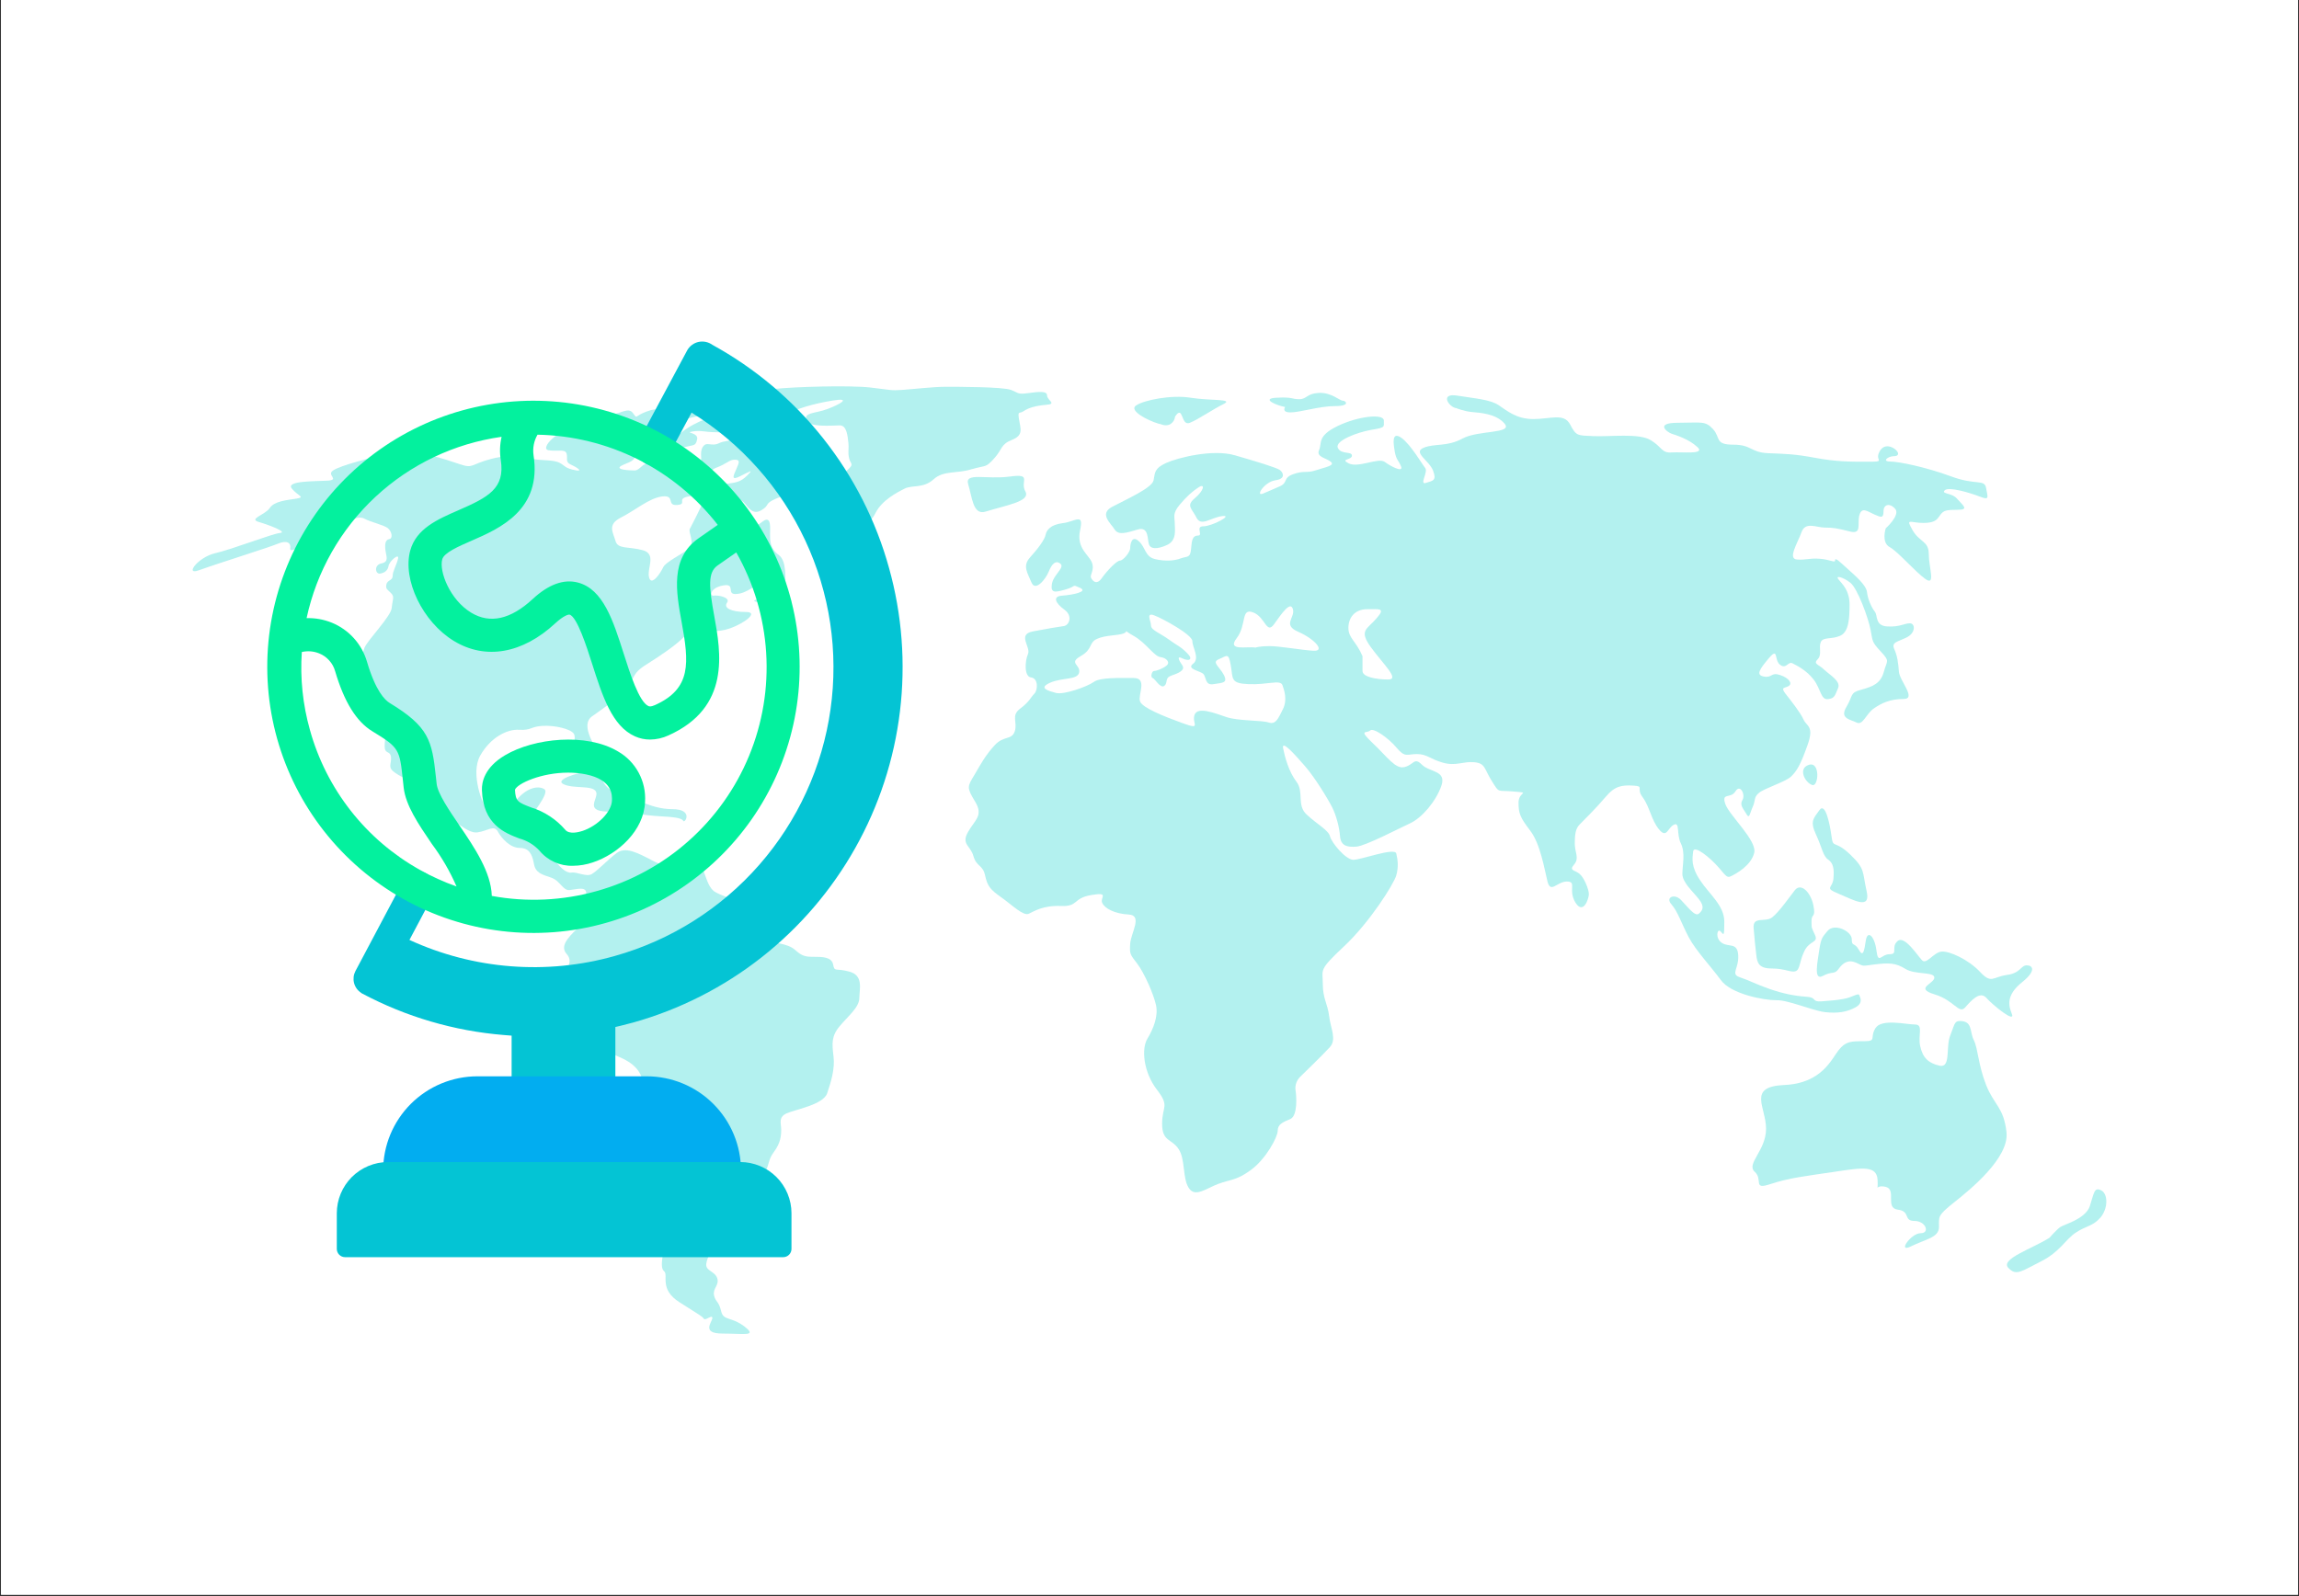 <svg xmlns="http://www.w3.org/2000/svg" xmlns:xlink="http://www.w3.org/1999/xlink" width="1080" zoomAndPan="magnify" viewBox="0 0 810 562.5" height="750" preserveAspectRatio="xMidYMid meet" version="1.0"><rect x="0" y="0" width="810" height="562.5" fill="#333333" stroke="none"/><defs><filter x="0%" y="0%" width="100%" height="100%" id="908484e0af"><feColorMatrix values="0 0 0 0 1 0 0 0 0 1 0 0 0 0 1 0 0 0 1 0" color-interpolation-filters="sRGB"/></filter><clipPath id="9235196e6f"><path d="M 0.359 0 L 809.641 0 L 809.641 562 L 0.359 562 Z M 0.359 0 " clip-rule="nonzero"/></clipPath><mask id="d3e849f928"><g filter="url(#908484e0af)"><rect x="-81" width="972" fill="#000000" y="-56.25" height="675" fill-opacity="0.3"/></g></mask><clipPath id="803b172850"><path d="M 640 284 L 675.199 284 L 675.199 314 L 640 314 Z M 640 284 " clip-rule="nonzero"/></clipPath><clipPath id="b30feea956"><path d="M 0.801 12 L 236 12 L 236 335.387 L 0.801 335.387 Z M 0.801 12 " clip-rule="nonzero"/></clipPath><clipPath id="8d17148a1e"><path d="M 141 1.184 L 304 1.184 L 304 50 L 141 50 Z M 141 1.184 " clip-rule="nonzero"/></clipPath><clipPath id="eb9a672b9b"><rect x="0" width="676" y="0" height="336"/></clipPath><clipPath id="e1c149ed91"><path d="M 118 409 L 279 409 L 279 443.461 L 118 443.461 Z M 118 409 " clip-rule="nonzero"/></clipPath></defs><g clip-path="url(#9235196e6f)"><path fill="#ffffff" d="M 0.359 0 L 809.641 0 L 809.641 562 L 0.359 562 Z M 0.359 0 " fill-opacity="1" fill-rule="nonzero"/><path fill="#ffffff" d="M 0.359 0 L 809.641 0 L 809.641 562 L 0.359 562 Z M 0.359 0 " fill-opacity="1" fill-rule="nonzero"/></g><g mask="url(#d3e849f928)"><g transform="matrix(1, 0, 0, 1, 67, 135)"><g clip-path="url(#eb9a672b9b)"><path fill="#00cfc8" d="M 571.574 141.668 C 573.73 142.254 574.387 133.301 570.332 134.543 C 566.277 135.785 569.023 140.949 571.574 141.668 Z M 571.574 141.668 " fill-opacity="1" fill-rule="nonzero"/><path fill="#00cfc8" d="M 385.785 8.438 C 385.785 8.438 384.414 10.336 387.684 10.336 C 391.016 10.336 397.879 8.113 403.371 8.113 C 408.863 8.113 407.23 6.215 406.117 6.215 C 405.008 6.215 402 3.211 397.621 3.469 C 393.238 3.73 393.5 5.691 390.754 5.691 C 388.008 5.691 388.531 4.844 382.781 5.172 C 377.027 5.434 382.781 7.914 385.785 8.438 Z M 385.785 8.438 " fill-opacity="1" fill-rule="nonzero"/><path fill="#00cfc8" d="M 577.129 167.945 C 578.961 169.188 579.289 171.348 578.961 174.746 C 578.633 178.145 575.562 177.816 580.793 179.977 C 586.02 182.133 592.23 185.859 590.664 179.059 C 589.094 172.262 590.336 171.348 584.777 166.051 C 579.223 160.82 578.895 164.219 578.309 159.84 C 577.719 155.527 576.148 147.484 573.992 150.559 C 572.098 153.305 570.594 154.285 572.75 158.926 C 574.973 163.633 575.234 166.703 577.129 167.945 Z M 577.129 167.945 " fill-opacity="1" fill-rule="nonzero"/><path fill="#00cfc8" d="M 630.605 207.496 C 626.551 203.184 619.754 200.043 617.008 200.371 C 614.195 200.699 611.777 205.012 610.207 203.441 C 608.641 201.875 604 194.488 601.578 196.645 C 599.094 198.801 601.906 201.285 598.77 201.285 C 595.695 201.285 594.781 205.012 594.129 200.043 C 593.539 195.074 591.055 192.59 590.402 196.316 C 589.812 200.043 589.484 202.527 587.918 199.719 C 586.348 196.906 585.434 198.801 585.434 195.992 C 585.434 193.18 579.223 190.109 576.805 193.18 C 575.234 195.141 574.648 195.336 573.992 199.652 C 573.406 203.965 571.836 210.766 575.234 208.934 C 578.633 207.105 579.289 208.609 580.793 206.449 C 582.359 204.293 584.191 203.051 587 204.293 C 589.812 205.535 588.57 205.535 593.473 204.883 C 598.441 204.293 600.859 204.293 604.324 206.449 C 607.727 208.609 614.523 207.367 614.523 209.523 C 614.523 211.68 607.398 213.25 614.523 215.406 C 621.648 217.562 623.152 222.531 625.375 220.047 C 627.531 217.562 630.605 214.164 632.828 216.648 C 634.984 219.133 643.352 225.93 641.785 222.207 C 640.215 218.48 640.543 215.078 645.508 211.094 C 650.477 207.105 649.234 205.207 647.078 205.207 C 644.922 205.207 644.922 208.02 639.953 208.609 C 634.918 209.391 634.656 211.812 630.605 207.496 Z M 630.605 207.496 " fill-opacity="1" fill-rule="nonzero"/><path fill="#00cfc8" d="M 341.203 14.32 C 341.531 14.387 341.793 14.453 342.055 14.52 C 344.797 15.629 346.762 13.996 347.02 11.773 C 350.027 7.395 348.918 15.367 352.25 13.996 C 355.52 12.621 360.227 9.289 364.082 7.395 C 367.941 5.496 359.375 6.281 352.512 5.172 C 345.648 4.059 335.973 6.02 333.227 7.914 C 330.68 9.68 337.215 13.145 341.203 14.32 Z M 341.203 14.32 " fill-opacity="1" fill-rule="nonzero"/><path fill="#00cfc8" d="M 565.363 178.734 C 563.469 181.152 559.809 186.445 557.324 188.344 C 554.84 190.172 550.523 187.754 550.852 192.07 C 551.18 196.383 551.438 198.277 551.766 201.352 C 552.094 204.426 552.68 206.32 557.324 206.32 C 561.965 206.32 564.121 207.887 565.691 207.234 C 567.258 206.648 566.934 203.836 568.762 200.109 C 570.594 196.383 573.73 197.297 572.488 194.555 C 571.246 191.742 571.246 192.395 571.246 189.586 C 571.246 186.773 572.816 188.668 571.902 184.027 C 570.922 179.387 567.52 175.988 565.363 178.734 Z M 565.363 178.734 " fill-opacity="1" fill-rule="nonzero"/><path fill="#00cfc8" d="M 575.953 221.684 C 580.332 222.203 583.668 221.684 586.676 220.047 C 589.684 218.414 588.309 216.453 588.047 215.668 C 587.785 214.816 585.562 216.52 582.555 217.039 C 579.551 217.562 578.699 217.562 574.844 217.891 C 570.984 218.152 573.469 216.52 569.352 216.258 C 565.234 215.996 561.113 215.145 556.406 213.512 C 551.699 211.875 549.281 210.504 545.949 209.391 C 542.613 208.281 545.688 206.387 545.426 201.68 C 545.164 196.973 542.09 198.934 539.672 197.297 C 537.188 195.664 538.039 192.07 539.148 193.18 C 540.262 194.293 540.523 195.664 540.523 189.848 C 540.523 184.094 535.293 180.234 532.023 175.27 C 528.691 170.301 529.277 167.555 529.539 165.07 C 529.801 162.586 535.621 167.293 538.625 170.824 C 541.633 174.418 541.633 174.418 543.332 173.566 C 544.969 172.719 549.938 169.973 551.047 165.594 C 552.16 161.215 542.223 152.387 540.848 148.27 C 539.477 144.152 542.746 146.637 544.445 143.891 C 546.078 141.145 548.039 145 546.93 146.898 C 545.816 148.793 547.191 149.902 548.301 151.863 C 549.414 153.762 549.414 151.863 550.523 149.379 C 551.637 146.898 550.785 146.047 552.746 144.414 C 554.707 142.777 562.094 140.555 564.055 138.66 C 566.016 136.766 567.391 134.543 569.809 127.676 C 572.293 120.812 569.547 121.074 568.438 118.59 C 567.324 116.105 564.055 111.988 562.094 109.504 C 560.199 107.02 561.832 107.609 563.207 106.758 C 564.578 105.91 563.469 104.012 560.199 102.902 C 556.867 101.789 557.453 104.012 554.445 103.426 C 551.441 102.902 553.074 100.68 556.344 96.82 C 559.676 92.965 557.977 97.672 560.199 99.305 C 562.422 100.941 562.945 97.934 564.578 98.781 C 566.215 99.633 569.547 101.266 572.031 104.535 C 574.516 107.805 574.516 111.66 577 111.398 C 579.484 111.137 579.484 110.027 580.594 107.543 C 581.707 105.059 577.59 102.836 575.629 100.941 C 573.668 99.043 571.77 99.043 573.406 97.344 C 575.039 95.711 573.668 93.227 574.516 91.266 C 575.367 89.371 578.371 90.414 581.379 89.043 C 584.387 87.668 584.648 82.961 584.648 78.059 C 584.648 73.09 582.164 70.934 580.793 69.234 C 579.418 67.602 582.426 68.387 584.91 70.348 C 587.395 72.242 591.25 82.703 592.035 86.887 C 592.887 91.004 592.297 91.004 595.633 94.598 C 598.965 98.195 597.855 97.605 596.742 101.723 C 595.633 105.844 592.887 106.953 588.766 108.066 C 584.648 109.176 586.02 109.961 583.539 114.145 C 581.055 118.266 584.91 118.523 587.133 119.637 C 589.355 120.746 590.402 116.629 593.211 114.668 C 595.957 112.773 598.965 111.336 603.672 111.336 C 608.379 111.336 602.301 104.992 602.039 101.723 C 601.777 98.457 601.516 96.234 600.402 93.75 C 599.293 91.266 601.516 91.266 604.781 89.629 C 608.051 87.996 607.789 84.664 605.895 84.664 C 604 84.664 602.301 86.035 597.918 85.773 C 593.539 85.512 594.652 81.918 593.539 80.543 C 592.43 79.172 591.055 76.164 590.793 73.68 C 590.531 71.195 586.676 67.926 583.93 65.441 C 581.184 62.961 579.551 61.324 579.551 62.438 C 579.551 63.547 577.914 62.176 574.059 61.914 C 570.203 61.652 569.352 62.438 566.082 62.176 C 562.75 61.914 566.344 56.422 567.719 52.566 C 569.09 48.707 572.945 50.93 575.953 50.93 C 578.961 50.93 580.332 51.191 584.777 52.305 C 589.16 53.414 587.262 49.559 588.113 46.551 C 588.965 43.543 590.859 45.18 593.344 46.289 C 595.828 47.402 596.613 47.66 596.613 45.18 C 596.613 42.695 598.836 42.172 600.73 44.328 C 602.625 46.551 597.395 51.191 597.395 51.191 C 597.395 51.191 595.762 56.16 598.77 57.793 C 601.777 59.43 607.855 66.621 611.449 69.105 C 615.047 71.59 612.562 64.984 612.562 60.277 C 612.562 55.57 609.293 56.16 606.809 51.781 C 604.324 47.402 605.961 49.297 610.668 49.297 C 615.375 49.297 615.633 47.66 616.746 46.289 C 617.855 44.918 618.641 44.656 622.824 44.656 C 626.945 44.656 624.461 43.02 622.562 40.797 C 620.668 38.574 616.812 39.164 618.184 37.789 C 619.559 36.418 627.008 38.641 630.539 40.012 C 634.137 41.387 633.285 40.273 632.762 37.008 C 632.238 33.738 629.168 36.156 620.406 32.887 C 611.582 29.621 601.973 27.656 598.965 27.656 C 595.957 27.656 598.113 25.762 600.336 25.762 C 602.559 25.762 601.973 23.867 599.816 22.754 C 597.594 21.645 595.695 22.492 594.848 24.977 C 593.996 27.461 597.332 27.723 590.988 27.723 C 584.648 27.723 580.008 27.723 572.555 26.352 C 565.102 24.977 562.355 24.977 556.016 24.715 C 549.676 24.453 550.262 21.711 543.66 21.711 C 537.059 21.711 539.281 19.227 536.535 16.219 C 533.789 13.211 532.418 13.996 524.18 13.996 C 515.941 13.996 520.324 17.266 521.957 17.852 C 523.59 18.375 528.035 19.75 531.043 22.559 C 534.051 25.305 525.551 24.195 521.957 24.453 C 518.359 24.715 518.688 22.559 514.504 20.074 C 510.387 17.59 500.188 18.965 494.434 18.703 C 488.684 18.441 488.355 18.703 486.199 14.582 C 483.977 10.465 479.336 12.688 473.254 12.688 C 467.176 12.688 463.906 9.68 460.898 7.719 C 457.891 5.824 453.184 5.496 446.582 4.449 C 439.98 3.34 443.574 8.57 446.059 8.832 C 446.059 8.832 448.805 9.941 451.551 10.203 C 454.297 10.465 460.113 10.727 463.121 14.32 C 466.129 17.918 453.773 16.543 448.281 19.551 C 442.793 22.559 438.348 21.188 434.555 22.82 C 430.699 24.453 436.449 27.199 437.887 30.797 C 439.262 34.391 437.887 34.391 435.402 35.176 C 432.922 36.027 436.254 31.32 435.145 29.945 C 434.031 28.574 429.914 21.449 426.645 19.227 C 423.309 17.004 423.898 21.121 424.422 24.195 C 424.945 27.199 425.793 27.199 426.645 29.422 C 427.496 31.645 423.051 29.422 420.891 27.789 C 418.668 26.156 411.543 30.012 408.211 28.312 C 404.941 26.676 409.32 27.199 409.32 25.566 C 409.32 23.934 405.465 25.305 404.352 22.82 C 403.242 20.336 411.215 17.328 416.184 16.48 C 421.152 15.629 420.566 15.629 420.566 13.211 C 420.566 10.727 411.738 11.578 404.352 15.105 C 396.898 18.703 398.859 21.188 397.75 23.605 C 396.637 26.09 400.234 26.352 401.867 27.723 C 403.504 29.098 399.973 29.621 396.637 30.73 C 393.371 31.844 392.52 30.73 388.664 32.102 C 384.805 33.477 387.027 35.109 383.695 36.484 C 380.426 37.855 380.688 37.855 377.941 38.969 C 375.195 40.078 378.465 34.848 382.32 34.262 C 386.18 33.738 385.066 31.516 383.957 30.664 C 382.844 29.816 375.719 27.656 368.004 25.434 C 360.293 23.211 347.938 26.285 343.816 28.18 C 339.699 30.078 339.961 31.516 339.438 34.262 C 338.914 37.008 329.5 41.125 324.859 43.609 C 320.152 46.094 324.336 49.363 325.711 51.586 C 327.082 53.809 330.09 52.695 333.945 51.586 C 337.805 50.473 337.215 55.18 337.805 56.812 C 338.328 58.449 340.551 58.711 344.145 57.074 C 347.742 55.441 346.891 51.586 346.891 49.363 C 346.891 47.141 346.039 46.027 348.523 43.02 C 351.008 40.012 353.23 38.051 355.391 36.68 C 357.613 35.309 357.285 37.789 354.016 40.535 C 350.746 43.281 352.906 44.133 354.539 47.402 C 356.172 50.734 359.508 47.402 363.625 46.879 C 367.746 46.355 360.031 50.473 357.023 50.473 C 354.016 50.473 357.023 53.742 355.129 53.742 C 353.23 53.742 352.906 55.113 352.645 58.449 C 352.383 61.781 351.27 60.934 349.047 61.781 C 346.824 62.633 343.555 62.895 339.961 62.043 C 336.367 61.195 336.691 57.926 334.207 55.703 C 331.723 53.48 331.203 56.812 331.203 58.188 C 331.203 59.559 328.719 62.566 327.605 62.566 C 326.496 62.566 323.227 65.902 321.266 68.645 C 319.367 71.391 317.996 69.758 317.406 68.645 C 316.887 67.535 318.781 65.902 317.668 63.156 C 316.559 60.41 312.18 58.188 313.551 51.848 C 314.922 45.504 311.918 48.84 307.473 49.363 C 303.09 49.883 301.719 51.848 301.391 53.48 C 301.129 55.113 298.645 58.449 295.902 61.457 C 293.156 64.461 295.051 66.945 296.422 70.281 C 297.797 73.613 301.391 69.168 302.504 66.422 C 303.613 63.68 304.988 62.305 306.621 63.68 C 308.254 65.051 304.137 67.535 303.613 70.805 C 303.09 74.137 304.727 73.812 308.582 72.699 C 312.441 71.59 310.477 70.805 313.551 72.176 C 316.559 73.551 310.805 74.66 307.211 74.922 C 303.613 75.184 304.988 77.668 308.059 79.891 C 311.066 82.113 309.695 85.383 307.797 85.645 C 305.902 85.906 302.309 86.492 296.816 87.539 C 291.324 88.648 296.293 93.031 295.18 95.516 C 294.07 98 293.809 103.488 296.293 103.75 C 298.777 104.012 298.777 108.133 297.402 109.504 C 296.031 110.875 295.77 112.25 292.438 114.734 C 289.102 117.219 291.586 119.441 290.539 122.707 C 289.43 125.977 286.684 124.082 283.414 127.676 C 280.145 131.273 278.707 134.02 276.289 138.137 C 273.805 142.254 273.543 142.516 276.551 147.484 C 279.559 152.453 276.551 153.824 274.066 158.207 C 271.582 162.586 274.918 162.914 275.961 166.703 C 277.074 170.562 279.297 169.711 280.082 173.566 C 280.93 177.426 281.977 178.535 285.832 181.281 C 289.691 184.027 293.547 187.887 295.441 187.035 C 297.34 186.184 300.41 184.027 306.754 184.289 C 313.094 184.551 310.871 181.543 317.473 180.434 C 324.074 179.32 320.48 181.281 321.332 183.18 C 322.18 185.141 325.711 187.035 330.68 187.297 C 335.648 187.559 331.527 193.637 331.203 197.496 C 330.941 201.352 331.203 201.352 333.684 204.621 C 336.168 207.887 339.438 215.34 340.289 219.199 C 341.137 223.055 339.438 227.434 337.281 231.031 C 335.059 234.625 335.906 242.863 340.551 248.941 C 345.258 255.023 342.445 254.695 342.445 261.035 C 342.445 267.379 345.777 266.266 348.199 269.859 C 350.684 273.457 349.57 280.059 351.793 283.59 C 354.016 287.184 357.875 283.852 362.254 282.215 C 366.633 280.582 368.594 281.105 373.824 277.25 C 379.055 273.391 383.172 265.676 383.172 263.52 C 383.172 261.297 384.805 260.512 387.551 259.402 C 390.297 258.289 389.773 251.164 389.449 249.203 C 389.188 247.309 389.969 245.609 391.082 244.496 C 392.195 243.387 399.059 236.781 401.543 234.039 C 404.027 231.293 401.805 227.434 401.281 223.055 C 400.758 218.676 399.059 216.977 399.059 211.746 C 399.059 206.516 397.422 207.039 406.512 198.539 C 415.598 190.043 424.094 176.512 424.945 173.504 C 425.793 170.496 425.469 168.012 424.945 165.789 C 424.422 163.566 412.59 168.012 409.844 168.012 C 407.098 168.012 402.129 161.934 401.605 159.773 C 401.082 157.551 396.898 155.395 393.371 152.062 C 389.773 148.793 392.52 144.086 389.773 140.488 C 387.027 136.895 385.656 131.664 385.066 128.656 C 384.543 125.652 389.188 130.879 392.781 135 C 396.379 139.117 401.02 146.832 402.391 149.578 C 403.766 152.324 404.875 156.441 405.137 159.773 C 405.398 163.043 407.621 163.633 410.891 163.371 C 414.16 163.109 425.73 157.027 429.848 155.133 C 433.965 153.238 438.934 147.418 440.832 141.93 C 442.727 136.438 436.711 137.223 433.965 134.477 C 431.219 131.73 431.219 134.477 427.887 135.324 C 424.617 136.176 421.809 131.73 416.578 126.828 C 411.348 121.859 414.68 123.559 415.727 122.449 C 416.773 121.336 422.07 124.93 425.074 128.527 C 428.082 132.121 428.672 130.75 432.199 130.75 C 435.797 130.75 436.582 132.383 441.289 133.758 C 445.996 135.129 448.414 133.234 452.465 133.625 C 456.453 134.02 455.867 135.98 458.676 140.359 C 461.422 144.738 460.312 143.367 466.391 143.953 C 472.469 144.477 468.023 143.953 468.023 147.812 C 468.023 151.668 468.547 153.043 472.145 157.75 C 475.738 162.453 477.113 171.215 478.223 175.66 C 479.336 180.039 481.559 175.66 485.086 175.66 C 488.684 175.66 485.348 178.668 488.094 183.113 C 490.84 187.492 492.801 181.738 492.801 180.105 C 492.801 178.473 491.168 174.352 489.531 172.98 C 487.898 171.605 485.676 171.867 487.57 169.711 C 489.531 167.488 487.832 165.332 487.832 162.258 C 487.832 159.25 488.094 157.027 489.469 155.656 C 490.84 154.285 495.809 149.316 498.816 145.719 C 501.82 142.125 504.305 141.602 508.426 141.863 C 512.543 142.125 509.273 142.711 511.758 145.98 C 514.242 149.316 514.766 153.957 517.512 157.289 C 520.258 160.625 520.52 156.77 522.742 155.656 C 524.965 154.547 523.59 158.926 525.227 162.258 C 526.859 165.594 525.75 169.973 525.75 172.98 C 525.75 175.988 529.344 179.059 531.5 181.805 C 533.723 184.551 532.875 185.922 531.5 187.035 C 530.129 188.145 527.383 184.289 525.16 182.066 C 522.938 179.844 519.668 181.219 521.891 183.699 C 524.113 186.184 525.488 190.566 527.973 195.273 C 530.453 199.98 535.684 205.469 539.281 210.371 C 542.875 215.34 554.383 217.5 558.828 217.5 C 562.75 217.301 571.574 221.16 575.953 221.684 Z M 385.004 114.93 C 383.367 118.199 382.52 120.422 380.035 119.637 C 377.551 118.785 369.312 119.113 365.195 117.742 C 361.078 116.367 354.996 113.883 353.887 116.891 C 352.773 119.898 356.633 122.383 349.766 119.898 C 342.902 117.414 335.449 114.406 334.668 112.184 C 333.816 109.961 337.41 103.945 332.445 103.945 C 327.477 103.945 320.609 103.688 318.387 105.32 C 316.164 106.953 307.668 110.027 304.922 109.176 C 302.438 108.457 298.582 107.543 303.027 105.582 C 307.406 103.688 312.637 104.73 313.223 101.984 C 313.746 99.242 309.367 98.719 313.746 96.234 C 318.125 93.75 316.492 91.527 319.5 90.152 C 322.508 88.781 326.625 89.043 328.848 88.258 C 331.07 87.406 328 86.625 332.441 89.109 C 336.824 91.594 339.57 96.234 341.793 96.559 C 344.016 96.82 345.387 98.457 344.016 99.566 C 342.641 100.68 340.418 101.465 339.633 101.465 C 338.785 101.465 338.262 103.688 339.109 103.945 C 339.961 104.207 341.855 107.805 343.23 106.691 C 344.602 105.582 343.23 103.945 345.715 103.098 C 348.199 102.246 350.684 101.203 349.57 99.5 C 348.461 97.867 347.348 95.906 349.57 97.02 C 351.793 98.129 353.688 97.539 351.207 95.121 C 348.723 92.637 347.871 92.637 344.863 90.414 C 341.855 88.191 338.523 87.082 338.523 85.445 C 338.523 83.812 336.629 80.738 339.633 81.852 C 342.641 82.961 353.102 88.715 353.102 90.938 C 353.102 93.16 355.848 97.02 353.363 98.914 C 350.879 100.809 355.848 101.398 356.957 102.508 C 358.07 103.621 357.48 106.629 360.555 106.105 C 363.559 105.582 365.781 105.844 364.148 102.77 C 362.516 99.762 359.77 98.391 362.516 97.277 C 365.262 96.168 365.848 94.797 366.633 99.5 C 367.484 104.207 366.371 105.844 372.973 106.105 C 379.578 106.367 383.957 104.469 384.805 106.367 C 385.523 108.328 386.637 111.66 385.004 114.93 Z M 395.723 94.336 C 391.344 94.074 383.891 92.703 380.297 92.703 C 376.699 92.703 375.328 93.227 375.328 93.227 C 372.32 92.703 365.129 94.598 368.727 89.891 C 372.32 85.184 370.098 79.172 374.477 80.805 C 378.859 82.441 379.184 88.781 381.93 84.926 C 384.676 81.066 387.684 76.688 388.531 79.695 C 389.383 82.703 384.676 85.184 390.43 87.668 C 396.246 90.219 400.102 94.598 395.723 94.336 Z M 422.133 104.469 C 418.016 104.469 413.047 103.621 413.047 101.465 L 413.047 96.234 C 410.824 91.004 408.078 89.891 408.078 86.297 C 408.078 82.703 410.301 79.695 414.68 79.695 C 419.062 79.695 421.285 79.172 417.949 82.961 C 414.68 86.82 411.609 87.082 416.055 93.16 C 420.5 99.242 426.254 104.469 422.133 104.469 Z M 422.133 104.469 " fill-opacity="1" fill-rule="nonzero"/><path fill="#00cfc8" d="M 632.762 247.375 C 629.949 240.246 629.949 234.691 628.449 231.617 C 626.879 228.547 628.121 224.82 623.48 224.82 C 621.582 224.82 621.648 226.062 620.078 230.051 C 618.512 234.039 620.406 241.488 616.355 240.574 C 612.367 239.66 610.469 237.762 609.555 233.777 C 608.641 229.789 610.797 226.062 607.727 226.062 C 604.652 226.062 595.957 223.906 593.801 227.305 C 591.645 230.703 594.391 231.945 589.812 231.945 C 585.172 231.945 583.34 231.945 580.855 235.02 C 578.371 238.09 574.973 246.785 561.703 247.375 C 548.434 247.961 555.23 255.086 555.23 262.801 C 555.23 270.516 548.105 275.156 551.242 277.969 C 554.316 280.777 550.328 284.438 556.801 282.281 C 563.273 280.125 569.156 279.473 579.352 277.969 C 589.551 276.398 594.191 275.809 594.52 280.777 C 594.848 285.746 593.277 282.348 597.332 283.262 C 601.383 284.176 597.004 290.715 601.645 291.305 C 606.285 291.891 603.477 295.289 607.527 295.289 C 611.516 295.289 613.086 299.605 609.688 299.605 C 606.285 299.605 601.316 306.73 606.285 304.246 C 611.254 301.762 616.156 301.176 616.156 297.449 C 616.156 293.723 615.57 293.461 621.387 288.82 C 627.27 284.176 640.867 273.066 639.953 264.109 C 638.973 255.152 635.574 254.5 632.762 247.375 Z M 632.762 247.375 " fill-opacity="1" fill-rule="nonzero"/><g clip-path="url(#803b172850)"><path fill="#00cfc8" d="M 673.293 284.504 C 670.809 283.262 670.809 285.418 669.305 290.062 C 667.734 294.703 660.023 296.531 658.781 297.512 C 657.539 298.43 655.055 301.238 655.055 301.238 C 649.172 304.965 637.73 308.691 640.543 311.766 C 643.352 314.836 645.184 313.008 651.98 309.605 C 658.781 306.207 660.609 301.895 664.336 299.41 C 668.062 296.926 670.219 297.254 672.965 294.18 C 675.777 290.977 675.777 285.746 673.293 284.504 Z M 673.293 284.504 " fill-opacity="1" fill-rule="nonzero"/></g><g clip-path="url(#b30feea956)"><path fill="#00cfc8" d="M 232.293 207.43 C 227.324 206.059 227.062 207.691 226.539 204.945 C 226.02 202.203 222.684 202.203 219.676 202.203 C 216.668 202.203 215.559 201.941 213.074 199.719 C 210.59 197.496 205.359 197.234 203.727 196.711 C 202.09 196.188 202.875 191.48 199.609 187.102 C 196.273 182.719 189.41 181.871 185.031 179.387 C 180.648 176.902 182.023 167.293 175.68 168.078 C 169.34 168.926 168.816 171.41 163 168.34 C 157.246 165.332 153.391 163.371 150.316 165.594 C 147.309 167.816 143.453 171.934 141.492 173.047 C 139.598 174.156 136.262 172.195 134.367 172.523 C 132.469 172.785 130.246 170.562 128.875 168.664 C 127.504 166.77 131.359 157.094 127.766 157.094 C 124.168 157.094 119.527 155.461 119.527 154.086 C 119.527 152.715 126.98 144.477 124.758 143.105 C 122.535 141.73 118.152 142.582 114.297 147.812 C 110.441 153.043 106.844 152.781 104.949 150.82 C 103.055 148.922 98.609 137.613 102.203 131.273 C 105.801 124.93 111.551 121.926 115.93 122.188 C 120.312 122.449 119.789 121.074 124.168 120.812 C 128.547 120.551 134.105 121.926 135.152 123.559 C 136.262 125.191 134.039 127.938 136.785 131.273 C 139.531 134.543 141.164 133.168 141.492 134.543 C 141.754 135.914 139.27 137.285 138.223 137.285 C 137.113 137.285 128.023 139.77 131.621 141.406 C 135.215 143.039 141.559 141.668 142.93 143.891 C 144.305 146.113 138.551 150.754 146.785 151.016 C 155.023 151.277 160.516 152.387 165.223 152.648 C 169.93 152.91 173.199 153.172 173.719 154.285 C 174.242 155.395 177.578 150.164 169.863 150.164 C 162.148 150.164 156.137 145.785 151.953 144.934 C 147.832 144.086 145.086 141.34 144.824 138.07 C 144.562 134.738 145.086 132.32 143.453 129.574 C 141.82 126.828 137.699 120.227 141.559 117.48 C 145.414 114.734 153.129 109.504 155.023 105.91 C 156.918 102.312 156.918 101.527 161.363 98.781 C 165.746 96.039 170.977 92.441 173.457 89.957 C 175.941 87.473 180.062 83.617 180.91 85.578 C 181.762 87.473 185.617 88.062 190.258 86.426 C 194.965 84.793 200.719 80.676 195.75 80.676 C 190.781 80.676 187.773 79.301 189.148 77.406 C 190.52 75.512 185.879 74.66 184.441 74.922 C 183.07 75.184 183.07 72.176 187.773 71.328 C 192.48 70.477 188.625 74.66 192.48 74.332 C 196.34 74.07 198.824 71.066 201.57 70.477 C 204.312 69.953 205.426 72.371 201.832 74.855 C 198.234 77.34 197.125 76.492 201.832 77.602 C 206.535 78.715 207.91 81.199 210.656 78.715 C 213.402 76.23 210.133 75.379 209.805 72.109 C 209.543 68.844 210.328 62.762 207.32 60.539 C 204.312 58.316 204.312 55.57 204.312 53.414 C 204.312 51.191 204.836 46.551 201.832 48.707 C 198.824 50.93 196.34 52.305 195.227 51.191 C 194.117 50.082 195.75 47.859 193.332 46.223 C 190.848 44.59 190.586 42.105 187.578 42.367 C 184.57 42.629 181.5 40.145 179.867 43.738 C 178.23 47.336 176.531 50.344 176.008 51.453 C 175.484 52.566 177.902 56.422 175.746 58.316 C 173.523 60.215 167.512 63.023 166.66 64.922 C 165.809 66.816 162.543 71.785 161.691 68.516 C 160.844 65.246 164.438 60.277 159.469 58.906 C 154.5 57.531 150.645 58.645 149.859 55.637 C 149.008 52.629 146.852 49.883 151.754 47.402 C 156.723 44.918 161.691 40.535 166.332 39.949 C 171.039 39.426 167.707 43.281 171.562 42.957 C 175.422 42.695 171.039 40.734 175.68 39.949 C 180.387 39.098 179.539 39.098 178.164 37.465 C 176.793 35.828 177.645 35.566 181.172 33.867 C 184.77 32.234 182.023 31.121 185.551 29.75 C 189.148 28.379 189.934 27.004 191.895 27.004 C 193.789 27.004 193.527 27.855 192.418 30.34 C 191.305 32.824 190.52 34.457 193.789 32.824 C 197.125 31.188 198.758 30.078 196.273 32.562 C 193.789 35.047 192.156 35.047 188.559 35.566 C 184.965 36.09 186.074 36.68 187.711 38.574 C 189.344 40.473 193.461 40.797 194.836 41.844 C 196.207 42.957 197.844 46.812 201.176 44.852 C 204.445 42.957 202.027 42.629 206.406 40.734 C 210.785 38.836 217.129 37.727 216.605 35.242 C 216.082 32.758 211.637 31.383 211.113 28.379 C 210.59 25.371 217.191 23.672 208.629 22.297 C 200.129 20.926 205.035 19.812 200.914 19.812 C 196.797 19.812 189.082 19.812 186.336 21.188 C 183.59 22.559 181.957 20.336 180.586 22.559 C 179.211 24.781 180.848 27.789 179.473 27.789 C 178.102 27.789 175.617 30.012 174.504 27.789 C 173.395 25.566 170.91 23.41 174.242 22.559 C 177.512 21.711 178.102 22.297 178.625 19.812 C 179.145 17.328 173.918 17.59 176.988 17.066 C 179.996 16.543 181.367 17.328 185.488 17.328 C 189.605 17.328 198.953 18.965 200.328 16.48 C 201.699 13.996 198.105 13.996 193.984 13.734 C 189.867 13.473 182.676 12.102 179.668 13.473 C 176.664 14.844 172.805 17.066 171.434 19.227 C 170.059 21.449 170.059 18.703 167.312 19.227 C 164.566 19.75 159.863 22.82 162.344 24.453 C 164.828 26.09 164.828 28.051 162.086 28.051 C 159.34 28.051 158.488 30.797 156.594 30.797 C 154.695 30.797 149.469 30.535 151.887 29.16 C 154.371 27.789 157.117 27.789 156.855 24.453 C 156.594 21.121 159.602 20.074 159.602 18.965 C 159.602 17.852 152.996 21.449 147.77 19.812 C 142.539 18.18 140.316 15.695 135.086 15.957 C 129.855 16.219 122.992 23.082 126.262 23.672 C 129.594 24.195 132.012 23.148 132.602 24.781 C 133.125 26.418 132.078 27.789 133.973 28.641 C 135.871 29.488 139.465 31.645 134.824 30.535 C 130.184 29.422 132.34 27.527 125.215 27.199 C 118.09 26.938 113.645 24.715 106.258 26.676 C 98.805 28.574 99.914 30.273 94.945 28.574 C 89.98 26.938 79.52 23.082 71.281 24.715 C 63.047 26.352 52.848 29.098 50.363 30.797 C 47.879 32.43 52.848 34.066 48.469 34.391 C 44.086 34.652 33.629 34.391 35.785 37.137 C 38.008 39.883 40.754 40.145 37.418 40.734 C 34.152 41.254 29.707 41.582 28.07 44 C 26.438 46.484 20.359 47.859 24.215 48.969 C 28.07 50.082 34.414 52.566 31.668 52.828 C 28.922 53.086 14.867 58.578 8.852 59.953 C 2.773 61.324 -2.129 67.926 3.098 65.965 C 9.766 63.547 27.613 57.992 30.883 56.617 C 34.152 55.246 35.59 56.355 35.262 58.254 C 35 60.148 39.121 57.402 42.387 54.918 C 45.656 52.434 45.656 47.465 48.469 49.164 C 51.215 50.801 52.848 49.164 55.07 48.641 C 57.293 48.121 59.449 46.746 61.41 47.793 C 63.309 48.902 68.277 50.016 69.648 51.125 C 71.02 52.238 71.543 54.723 70.172 54.984 C 68.797 55.246 68.535 56.617 68.797 58.84 C 69.059 61.062 70.172 62.961 67.426 63.547 C 64.68 64.07 65.203 67.402 66.902 67.145 C 68.535 66.883 69.648 66.031 69.91 64.398 C 70.172 62.762 73.766 59.691 73.242 61.914 C 72.723 64.137 71.348 66.293 71.348 67.992 C 71.348 69.625 69.453 69.367 69.125 71 C 68.863 72.633 69.387 72.633 70.758 74.008 C 72.133 75.379 71.281 76.23 71.02 79.238 C 70.758 82.242 62.523 90.547 61.41 93.293 C 60.301 96.039 60.887 99.895 60.887 102.902 C 60.887 105.91 59.777 109.766 62.785 110.875 C 65.793 111.988 66.055 112.512 66.055 115.258 C 66.055 118.004 66.055 121.336 67.688 123.23 C 69.32 125.129 68.535 124.867 68.535 127.938 C 68.535 131.012 70.434 129.312 70.758 131.797 C 71.02 134.281 69.387 135.391 72.133 137.285 C 74.879 139.184 77.887 140.555 76.512 137.547 C 75.141 134.543 74.289 132.059 72.918 127.613 C 71.543 123.23 70.695 115.258 72.395 117.676 C 74.027 120.16 76.25 127.613 78.734 132.777 C 81.219 138.008 84.227 137.484 84.227 141.273 C 84.227 145.133 81.219 148.727 87.234 151.211 C 93.312 153.695 97.691 158.926 101.289 158.336 C 104.883 157.812 107.043 155.59 108.414 158.074 C 109.785 160.559 112.793 163.828 116.129 163.828 C 119.395 163.828 120.508 166.051 121.098 169.32 C 121.617 172.586 123.84 173.176 127.176 174.289 C 130.445 175.398 131.293 178.996 133.777 178.668 C 136.262 178.406 139.531 177.293 139.531 179.777 C 139.531 182.262 140.641 188.277 136.523 192.133 C 132.406 195.992 130.445 198.738 132.668 201.219 C 134.891 203.703 132.93 206.188 131.816 208.086 C 130.707 209.98 132.668 211.68 134.824 214.688 C 137.047 217.695 140.055 221.289 141.949 227.371 C 143.844 233.449 146.656 235.605 151.297 237.566 C 156.004 239.465 159.535 242.797 159.535 247.504 C 159.535 252.211 159.273 268.16 159.273 272.805 C 159.273 277.512 161.758 282.152 160.906 285.746 C 160.059 289.344 160.906 292.348 162.02 293.723 C 163.129 295.094 162.867 298.102 163.129 301.176 C 163.391 304.18 166.727 302.023 166.727 304.77 C 166.727 307.516 165.352 311.633 166.988 313.008 C 168.621 314.379 165.09 319.348 172.477 323.988 C 179.93 328.695 180.453 328.957 180.977 329.742 C 181.5 330.59 183.984 328.109 183.984 329.48 C 183.984 330.852 179.867 334.973 187.578 334.973 C 195.293 334.973 199.934 336.082 195.293 332.488 C 190.586 328.891 187.84 330.594 187.055 326.996 C 186.207 323.402 185.16 323.988 184.57 321.504 C 184.051 319.02 186.535 317.91 185.684 315.426 C 184.832 312.941 181.566 312.941 181.828 310.457 C 182.09 307.973 184.051 305.488 184.57 304.379 C 185.094 303.266 185.094 302.156 183.723 301.109 C 182.348 299.996 182.609 299.734 184.57 299.148 C 186.535 298.625 186.793 299.41 187.578 296.664 C 188.43 293.918 190.848 294.18 191.961 293.395 C 193.07 292.547 196.926 291.5 195.555 287.902 C 194.184 284.309 191.438 282.676 194.445 282.676 C 197.449 282.676 200.523 282.414 202.418 278.555 C 204.316 274.699 203.531 273.848 205.754 270.844 C 207.977 267.836 208.238 265.352 208.238 263.129 C 208.238 260.906 207.125 258.75 210.133 257.375 C 213.141 256.004 223.078 254.367 224.449 250.25 C 225.82 246.133 227.195 241.75 226.672 237.305 C 226.148 232.926 225.82 230.18 228.895 226.586 C 231.902 222.988 235.758 219.984 235.758 216.715 C 235.824 213.445 237.262 208.805 232.293 207.43 Z M 232.293 207.43 " fill-opacity="1" fill-rule="nonzero"/></g><g clip-path="url(#8d17148a1e)"><path fill="#00cfc8" d="M 283.219 26.613 C 286.227 23.344 285.441 21.645 289.559 20.008 C 293.68 18.375 292.566 16.152 292.043 12.883 C 291.52 9.551 292.043 10.988 293.68 9.879 C 295.312 8.766 297.797 7.98 301.652 7.656 C 305.512 7.395 301.914 6.02 301.914 4.387 C 301.914 2.75 299.168 3.012 295.312 3.535 C 291.457 4.059 292.043 3.535 289.234 2.426 C 286.488 1.312 270.273 1.312 266.09 1.312 C 261.973 1.312 254.52 2.164 250.664 2.426 C 246.805 2.688 247.066 2.426 239.68 1.574 C 232.227 0.727 212.746 1.312 205.555 2.098 C 198.43 2.949 193.199 3.73 188.496 6.805 C 183.789 9.812 180.781 8.699 175.551 9.289 C 170.32 9.812 169.797 9.812 167.312 9.812 C 164.828 9.812 165.09 8.438 160.711 10.074 C 156.332 11.707 157.703 12.82 156.004 10.598 C 154.371 8.375 152.148 10.598 144.434 12.492 C 136.719 14.387 147.18 16.609 149.664 17.461 C 149.664 17.461 154.895 17.199 157.898 16.348 C 160.906 15.5 162.281 17.461 164.242 16.871 C 166.137 16.348 166.727 14.387 177.707 11.902 C 188.691 9.418 196.406 11.379 200.852 13.277 C 205.23 15.172 205.23 14.125 209.086 11.641 C 212.945 9.156 219.547 7.262 226.41 6.152 C 233.273 5.039 228.895 7.523 224.516 9.156 C 220.133 10.793 216.277 10.27 217.062 13.016 C 217.91 15.762 226.41 14.91 228.895 14.91 C 231.379 14.91 231.641 18.766 231.902 20.988 C 232.164 23.211 231.641 24.324 232.164 26.48 C 232.688 28.703 234.059 28.379 231.641 30.602 C 229.156 32.824 227.781 32.496 227.781 36.352 C 227.781 40.211 229.418 44.328 233.273 47.074 C 237.133 49.82 239.355 50.082 241.512 45.699 C 243.734 41.32 248.965 38.574 251.711 37.203 C 254.453 35.828 258.312 37.203 261.906 33.934 C 265.504 30.664 270.145 32.039 275.375 30.34 C 280.734 28.836 280.145 29.945 283.219 26.613 Z M 283.219 26.613 " fill-opacity="1" fill-rule="nonzero"/></g><path fill="#00cfc8" d="M 288.711 32.953 C 280.473 34.066 272.758 31.32 274.133 35.699 C 275.504 40.078 275.766 46.68 280.211 45.309 C 287.793 42.957 296.16 41.715 294.266 38.184 C 292.238 34.586 296.945 31.844 288.711 32.953 Z M 288.711 32.953 " fill-opacity="1" fill-rule="nonzero"/></g></g></g><path fill="#04c4d4" d="M 313.238 200.191 C 312.094 196.047 310.746 191.973 309.191 187.965 C 307.637 183.957 305.891 180.035 303.945 176.203 C 302 172.371 299.867 168.645 297.547 165.023 C 295.23 161.406 292.738 157.91 290.07 154.539 C 287.402 151.168 284.57 147.941 281.582 144.852 C 278.59 141.766 275.453 138.836 272.168 136.062 C 268.887 133.289 265.469 130.688 261.926 128.254 C 258.383 125.824 254.727 123.574 250.957 121.508 C 250.613 121.262 250.25 121.055 249.863 120.883 C 249.48 120.715 249.082 120.586 248.668 120.496 C 248.258 120.41 247.84 120.367 247.422 120.367 C 247 120.363 246.582 120.406 246.172 120.492 C 245.758 120.578 245.359 120.707 244.973 120.875 C 244.586 121.047 244.223 121.25 243.883 121.496 C 243.539 121.742 243.227 122.02 242.941 122.328 C 242.656 122.641 242.406 122.977 242.191 123.336 L 225.035 155.41 C 224.852 155.746 224.707 156.102 224.594 156.469 C 224.48 156.836 224.406 157.211 224.367 157.59 C 224.332 157.973 224.332 158.355 224.367 158.738 C 224.406 159.121 224.48 159.496 224.59 159.863 C 224.699 160.23 224.848 160.582 225.027 160.922 C 225.207 161.262 225.418 161.578 225.664 161.875 C 225.906 162.172 226.176 162.441 226.473 162.688 C 226.77 162.93 227.086 163.145 227.426 163.324 C 227.766 163.504 228.117 163.652 228.484 163.762 C 228.852 163.875 229.227 163.949 229.609 163.988 C 229.992 164.027 230.375 164.027 230.754 163.988 C 231.137 163.949 231.512 163.875 231.879 163.766 C 232.246 163.652 232.602 163.508 232.938 163.324 C 233.277 163.145 233.594 162.934 233.891 162.688 C 234.188 162.445 234.461 162.176 234.703 161.879 C 234.945 161.582 235.16 161.262 235.34 160.926 L 243.652 145.406 C 245.816 146.75 247.93 148.168 249.992 149.66 C 252.055 151.156 254.059 152.723 256.008 154.359 C 257.957 156 259.844 157.707 261.672 159.48 C 263.496 161.258 265.254 163.098 266.945 165 C 268.641 166.902 270.262 168.863 271.812 170.883 C 273.363 172.902 274.84 174.977 276.238 177.102 C 277.641 179.23 278.961 181.402 280.203 183.625 C 281.449 185.848 282.609 188.113 283.691 190.418 C 284.77 192.727 285.766 195.066 286.676 197.445 C 287.586 199.824 288.406 202.23 289.145 204.672 C 289.879 207.109 290.527 209.57 291.086 212.055 C 291.645 214.539 292.113 217.039 292.488 219.559 C 292.867 222.078 293.152 224.605 293.348 227.145 C 293.539 229.684 293.645 232.227 293.652 234.773 C 293.664 237.32 293.582 239.863 293.41 242.402 C 293.234 244.945 292.973 247.477 292.613 249.996 C 292.258 252.52 291.812 255.023 291.273 257.512 C 290.734 260 290.109 262.469 289.395 264.91 C 288.676 267.355 287.875 269.77 286.984 272.156 C 286.094 274.543 285.117 276.891 284.055 279.207 C 282.996 281.523 281.852 283.797 280.629 286.027 C 279.402 288.262 278.098 290.445 276.715 292.586 C 275.332 294.723 273.875 296.809 272.34 298.84 C 270.805 300.875 269.199 302.848 267.523 304.766 C 265.848 306.68 264.102 308.535 262.293 310.324 C 260.48 312.117 258.609 313.84 256.672 315.492 C 254.738 317.148 252.746 318.73 250.695 320.242 C 248.645 321.754 246.543 323.188 244.391 324.547 C 242.238 325.906 240.035 327.184 237.789 328.387 C 235.543 329.586 233.258 330.703 230.93 331.738 C 228.605 332.77 226.242 333.719 223.848 334.586 C 221.453 335.449 219.027 336.223 216.578 336.914 C 210.621 338.59 204.562 339.73 198.402 340.34 C 192.246 340.945 186.082 341.008 179.914 340.523 C 173.742 340.043 167.664 339.02 161.676 337.465 C 155.688 335.906 149.879 333.836 144.258 331.25 L 152.48 315.75 C 152.664 315.41 152.809 315.059 152.918 314.688 C 153.031 314.32 153.105 313.945 153.145 313.562 C 153.184 313.18 153.184 312.797 153.145 312.414 C 153.109 312.031 153.035 311.656 152.926 311.289 C 152.812 310.918 152.668 310.566 152.488 310.223 C 152.309 309.883 152.098 309.566 151.855 309.266 C 151.613 308.969 151.344 308.695 151.047 308.449 C 150.754 308.203 150.434 307.988 150.098 307.805 C 149.762 307.621 149.406 307.473 149.043 307.359 C 148.676 307.246 148.301 307.172 147.918 307.133 C 147.535 307.094 147.156 307.094 146.773 307.133 C 146.391 307.168 146.016 307.246 145.648 307.355 C 145.285 307.469 144.93 307.613 144.594 307.797 C 144.254 307.98 143.938 308.191 143.645 308.438 C 143.348 308.684 143.078 308.953 142.84 309.25 C 142.598 309.551 142.387 309.867 142.211 310.207 L 125.238 342.211 C 125.07 342.531 124.93 342.871 124.82 343.219 C 124.711 343.566 124.637 343.926 124.594 344.289 C 124.555 344.652 124.547 345.016 124.57 345.383 C 124.598 345.746 124.656 346.105 124.75 346.461 C 124.844 346.812 124.969 347.156 125.125 347.484 C 125.285 347.816 125.469 348.129 125.684 348.426 C 125.902 348.723 126.141 348.992 126.41 349.246 C 126.676 349.496 126.961 349.719 127.27 349.918 C 127.344 349.965 127.395 350.035 127.469 350.078 L 127.637 350.16 C 135.375 354.27 143.449 357.555 151.855 360.012 C 160.266 362.473 168.836 364.059 177.57 364.766 L 180.258 364.984 L 180.258 382.223 C 180.258 382.609 180.332 382.98 180.48 383.34 C 180.629 383.695 180.84 384.012 181.113 384.285 C 181.387 384.562 181.703 384.773 182.062 384.922 C 182.418 385.07 182.793 385.145 183.18 385.145 L 213.887 385.145 C 214.273 385.145 214.645 385.07 215.004 384.922 C 215.363 384.773 215.676 384.562 215.953 384.285 C 216.227 384.012 216.438 383.695 216.586 383.34 C 216.734 382.98 216.809 382.609 216.809 382.223 L 216.809 361.938 L 219.051 361.402 C 220.488 361.059 221.836 360.711 223.141 360.344 C 225.188 359.77 227.219 359.145 229.234 358.469 C 231.25 357.793 233.25 357.07 235.23 356.297 C 237.211 355.523 239.168 354.703 241.109 353.832 C 243.051 352.965 244.969 352.047 246.863 351.086 C 248.758 350.121 250.629 349.113 252.473 348.059 C 254.32 347.004 256.137 345.902 257.93 344.762 C 259.723 343.617 261.484 342.43 263.219 341.199 C 264.953 339.969 266.652 338.695 268.324 337.383 C 269.996 336.07 271.633 334.715 273.238 333.32 C 274.844 331.926 276.414 330.492 277.949 329.023 C 279.484 327.551 280.98 326.043 282.441 324.5 C 283.902 322.953 285.324 321.375 286.707 319.762 C 288.09 318.148 289.434 316.5 290.734 314.82 C 292.039 313.141 293.297 311.43 294.516 309.688 C 295.734 307.945 296.91 306.176 298.043 304.375 C 299.176 302.574 300.262 300.75 301.305 298.898 C 302.348 297.043 303.344 295.168 304.293 293.266 C 305.242 291.363 306.148 289.441 307.004 287.496 C 307.859 285.547 308.668 283.582 309.426 281.598 C 310.188 279.613 310.895 277.609 311.559 275.59 C 312.219 273.566 312.832 271.531 313.391 269.484 C 313.953 267.434 314.465 265.371 314.926 263.293 C 315.387 261.219 315.797 259.133 316.152 257.039 C 316.512 254.941 316.82 252.84 317.074 250.73 C 317.328 248.617 317.531 246.504 317.684 244.383 C 317.836 242.262 317.934 240.141 317.98 238.016 C 318.027 235.891 318.023 233.766 317.969 231.641 C 317.91 229.516 317.801 227.391 317.641 225.273 C 317.48 223.152 317.27 221.039 317.004 218.93 C 316.738 216.82 316.422 214.719 316.055 212.625 C 315.688 210.531 315.27 208.445 314.801 206.375 C 314.328 204.301 313.809 202.238 313.238 200.191 Z M 313.238 200.191 " fill-opacity="1" fill-rule="nonzero"/><path fill="#02adf0" d="M 134.988 415.434 L 134.988 412.512 C 134.992 411.426 135.047 410.34 135.152 409.258 C 135.262 408.176 135.422 407.105 135.633 406.039 C 135.848 404.973 136.109 403.918 136.426 402.879 C 136.742 401.84 137.109 400.816 137.527 399.812 C 137.941 398.809 138.406 397.828 138.922 396.867 C 139.434 395.91 139.992 394.98 140.598 394.074 C 141.199 393.172 141.848 392.301 142.535 391.461 C 143.227 390.617 143.957 389.816 144.723 389.047 C 145.492 388.277 146.297 387.547 147.137 386.859 C 147.977 386.168 148.852 385.523 149.754 384.918 C 150.656 384.312 151.59 383.754 152.547 383.242 C 153.504 382.73 154.488 382.266 155.492 381.848 C 156.496 381.43 157.516 381.066 158.559 380.75 C 159.598 380.434 160.648 380.168 161.715 379.953 C 162.781 379.742 163.855 379.582 164.938 379.473 C 166.02 379.367 167.105 379.312 168.191 379.312 L 227.875 379.312 C 228.961 379.312 230.047 379.367 231.129 379.473 C 232.207 379.582 233.281 379.742 234.348 379.957 C 235.414 380.168 236.469 380.434 237.508 380.75 C 238.547 381.066 239.57 381.434 240.574 381.848 C 241.578 382.266 242.559 382.73 243.516 383.242 C 244.477 383.754 245.406 384.312 246.309 384.918 C 247.215 385.523 248.086 386.168 248.926 386.859 C 249.766 387.547 250.57 388.277 251.34 389.047 C 252.105 389.816 252.836 390.617 253.527 391.461 C 254.215 392.301 254.863 393.172 255.465 394.074 C 256.07 394.977 256.629 395.91 257.141 396.867 C 257.656 397.824 258.121 398.809 258.535 399.812 C 258.953 400.816 259.32 401.836 259.637 402.875 C 259.949 403.918 260.215 404.969 260.43 406.035 C 260.641 407.102 260.801 408.176 260.91 409.258 C 261.016 410.34 261.07 411.422 261.074 412.508 L 261.074 415.43 L 134.988 415.43 Z M 134.988 415.434 " fill-opacity="1" fill-rule="nonzero"/><g clip-path="url(#e1c149ed91)"><path fill="#04c4d4" d="M 121.586 443.055 C 121.199 443.055 120.824 442.98 120.469 442.832 C 120.109 442.684 119.793 442.473 119.52 442.199 C 119.246 441.926 119.035 441.609 118.887 441.25 C 118.738 440.895 118.664 440.52 118.664 440.133 L 118.664 427.57 C 118.664 426.98 118.695 426.391 118.754 425.805 C 118.812 425.215 118.898 424.633 119.012 424.051 C 119.129 423.473 119.273 422.898 119.445 422.336 C 119.617 421.77 119.816 421.215 120.043 420.668 C 120.27 420.125 120.52 419.59 120.801 419.07 C 121.078 418.547 121.383 418.043 121.711 417.551 C 122.039 417.059 122.391 416.586 122.766 416.129 C 123.141 415.672 123.535 415.234 123.953 414.816 C 124.371 414.398 124.809 414.004 125.266 413.629 C 125.723 413.254 126.195 412.902 126.688 412.574 C 127.18 412.246 127.684 411.941 128.207 411.664 C 128.727 411.383 129.262 411.133 129.805 410.906 C 130.352 410.68 130.906 410.48 131.473 410.309 C 132.039 410.137 132.609 409.992 133.188 409.875 C 133.77 409.762 134.352 409.676 134.941 409.617 C 135.527 409.559 136.117 409.527 136.707 409.527 L 260.812 409.527 C 261.402 409.527 261.992 409.559 262.582 409.613 C 263.168 409.672 263.754 409.762 264.332 409.875 C 264.91 409.992 265.484 410.137 266.051 410.309 C 266.613 410.48 267.172 410.68 267.715 410.906 C 268.262 411.133 268.793 411.383 269.316 411.664 C 269.836 411.941 270.344 412.246 270.836 412.574 C 271.324 412.902 271.801 413.254 272.258 413.629 C 272.711 414.004 273.148 414.398 273.566 414.816 C 273.984 415.234 274.383 415.672 274.758 416.129 C 275.133 416.586 275.484 417.059 275.812 417.551 C 276.141 418.043 276.445 418.547 276.723 419.066 C 277 419.59 277.254 420.121 277.48 420.668 C 277.707 421.215 277.906 421.77 278.078 422.336 C 278.25 422.898 278.395 423.473 278.508 424.051 C 278.625 424.633 278.711 425.215 278.77 425.801 C 278.828 426.391 278.859 426.98 278.859 427.57 L 278.859 440.133 C 278.859 440.52 278.785 440.895 278.637 441.25 C 278.488 441.609 278.277 441.926 278.004 442.199 C 277.73 442.473 277.414 442.684 277.055 442.832 C 276.699 442.98 276.324 443.055 275.938 443.055 Z M 121.586 443.055 " fill-opacity="1" fill-rule="nonzero"/></g><path fill="#03f19e" d="M 278.301 209.875 C 277.887 208.398 277.441 206.93 276.957 205.469 C 276.473 204.012 275.953 202.566 275.398 201.137 C 274.844 199.703 274.254 198.285 273.629 196.883 C 273.004 195.48 272.348 194.094 271.656 192.723 C 270.961 191.352 270.238 189.996 269.477 188.66 C 268.719 187.328 267.926 186.012 267.102 184.715 C 266.281 183.418 265.426 182.145 264.539 180.887 C 263.652 179.633 262.734 178.402 261.789 177.191 C 260.844 175.984 259.867 174.797 258.859 173.637 C 257.855 172.477 256.824 171.34 255.762 170.23 C 254.703 169.117 253.613 168.035 252.5 166.977 C 251.387 165.918 250.246 164.891 249.082 163.891 C 247.918 162.887 246.73 161.914 245.516 160.973 C 244.305 160.031 243.07 159.117 241.812 158.234 C 240.555 157.352 239.277 156.504 237.977 155.684 C 236.68 154.863 235.359 154.078 234.023 153.32 C 232.684 152.566 231.328 151.848 229.957 151.156 C 228.582 150.469 227.191 149.816 225.789 149.195 C 224.383 148.578 222.965 147.992 221.527 147.441 C 220.094 146.891 218.648 146.379 217.188 145.898 C 215.73 145.418 214.258 144.977 212.777 144.57 C 211.297 144.164 209.809 143.793 208.309 143.461 C 206.809 143.125 205.301 142.828 203.789 142.57 C 202.273 142.309 200.754 142.09 199.23 141.902 C 197.707 141.719 196.176 141.57 194.645 141.461 C 193.113 141.352 191.578 141.281 190.043 141.246 C 188.508 141.211 186.973 141.215 185.438 141.254 C 183.902 141.297 182.371 141.375 180.84 141.492 C 179.305 141.609 177.777 141.762 176.254 141.953 C 174.73 142.145 173.211 142.375 171.699 142.641 C 170.188 142.906 168.684 143.207 167.184 143.547 C 165.688 143.887 164.199 144.266 162.719 144.68 C 161.238 145.09 159.77 145.539 158.312 146.027 C 156.855 146.512 155.414 147.031 153.98 147.586 C 152.551 148.145 151.133 148.734 149.73 149.359 C 148.328 149.988 146.941 150.645 145.57 151.34 C 144.199 152.035 142.848 152.762 141.512 153.523 C 140.18 154.281 138.863 155.074 137.566 155.898 C 136.273 156.727 135 157.582 133.746 158.469 C 132.492 159.355 131.262 160.273 130.051 161.223 C 128.844 162.172 127.66 163.148 126.5 164.152 C 125.34 165.16 124.203 166.195 123.094 167.258 C 121.984 168.316 120.902 169.406 119.848 170.523 C 118.789 171.637 117.762 172.777 116.762 173.945 C 115.762 175.109 114.793 176.301 113.848 177.512 C 112.906 178.727 111.996 179.961 111.117 181.219 C 110.234 182.477 109.387 183.758 108.566 185.059 C 107.75 186.355 106.965 187.676 106.211 189.016 C 105.457 190.352 104.738 191.711 104.051 193.082 C 103.363 194.457 102.711 195.848 102.094 197.254 C 101.477 198.66 100.891 200.078 100.344 201.516 C 99.797 202.949 99.281 204.395 98.805 205.855 C 98.328 207.316 97.887 208.785 97.48 210.266 C 97.074 211.75 96.707 213.238 96.375 214.738 C 96.043 216.238 95.75 217.746 95.492 219.258 C 95.234 220.773 95.012 222.293 94.828 223.816 C 94.645 225.344 94.5 226.871 94.391 228.402 C 94.285 229.934 94.215 231.469 94.18 233.004 C 94.148 234.539 94.152 236.074 94.195 237.609 C 94.238 239.145 94.32 240.68 94.438 242.211 C 94.555 243.742 94.711 245.27 94.902 246.793 C 95.098 248.316 95.328 249.836 95.594 251.348 C 95.863 252.859 96.168 254.363 96.508 255.863 C 96.848 257.359 97.227 258.848 97.641 260.328 C 98.059 261.805 98.508 263.273 98.996 264.73 C 99.48 266.188 100.004 267.629 100.562 269.062 C 101.117 270.492 101.711 271.91 102.34 273.312 C 102.965 274.715 103.629 276.098 104.324 277.469 C 105.02 278.836 105.746 280.188 106.508 281.523 C 107.27 282.855 108.062 284.172 108.891 285.465 C 109.719 286.762 110.574 288.035 111.465 289.285 C 112.352 290.539 113.273 291.77 114.223 292.977 C 115.172 294.184 116.148 295.367 117.156 296.527 C 118.164 297.684 119.199 298.82 120.262 299.926 C 121.324 301.035 122.414 302.117 123.531 303.172 C 124.648 304.227 125.789 305.254 126.957 306.254 C 128.121 307.25 129.312 308.223 130.527 309.16 C 131.742 310.102 132.98 311.012 134.238 311.891 C 135.496 312.77 136.777 313.617 138.078 314.434 C 139.379 315.254 140.699 316.035 142.039 316.789 C 143.379 317.539 144.734 318.258 146.109 318.941 C 147.484 319.629 148.875 320.281 150.281 320.895 C 151.688 321.512 153.109 322.094 154.543 322.641 C 155.98 323.188 157.426 323.699 158.887 324.176 C 160.348 324.652 161.816 325.09 163.301 325.496 C 164.781 325.898 166.273 326.266 167.773 326.598 C 169.273 326.926 170.781 327.219 172.293 327.477 C 173.809 327.73 175.328 327.953 176.855 328.133 C 178.379 328.316 179.906 328.457 181.441 328.566 C 182.973 328.672 184.504 328.742 186.043 328.773 C 187.578 328.805 189.113 328.797 190.648 328.75 C 192.184 328.707 193.715 328.625 195.246 328.508 C 196.777 328.387 198.305 328.23 199.828 328.035 C 201.352 327.84 202.871 327.609 204.383 327.34 C 205.895 327.07 207.398 326.762 208.895 326.422 C 210.395 326.078 211.883 325.699 213.359 325.281 C 214.836 324.867 216.297 324.418 217.75 323.93 C 219.203 323.445 220.645 322.922 222.07 322.363 C 223.496 321.809 224.91 321.215 226.309 320.59 C 227.707 319.965 229.086 319.305 230.453 318.609 C 231.82 317.914 233.168 317.188 234.496 316.43 C 235.828 315.668 237.137 314.875 238.43 314.051 C 239.719 313.227 240.992 312.371 242.238 311.484 C 243.488 310.598 244.715 309.684 245.922 308.734 C 247.125 307.789 248.305 306.812 249.461 305.809 C 250.617 304.805 251.75 303.773 252.855 302.711 C 253.961 301.652 255.039 300.566 256.094 299.453 C 257.145 298.34 258.172 297.203 259.168 296.039 C 260.164 294.875 261.133 293.688 262.07 292.477 C 263.012 291.27 263.918 290.035 264.797 288.781 C 265.676 287.523 266.523 286.25 267.336 284.953 C 268.152 283.656 268.938 282.34 269.688 281.004 C 270.441 279.668 271.156 278.316 271.844 276.945 C 272.527 275.578 273.18 274.191 273.797 272.789 C 274.414 271.387 274.996 269.969 275.543 268.539 C 276.09 267.109 276.602 265.664 277.078 264.211 C 277.555 262.754 277.996 261.285 278.402 259.809 C 278.805 258.332 279.176 256.844 279.508 255.352 C 279.84 253.855 280.133 252.352 280.391 250.844 C 280.652 249.332 280.871 247.816 281.055 246.297 C 281.242 244.773 281.387 243.25 281.496 241.723 C 281.605 240.195 281.676 238.664 281.711 237.133 C 281.746 235.602 281.742 234.07 281.703 232.539 C 281.66 231.008 281.582 229.477 281.469 227.949 C 281.352 226.422 281.199 224.898 281.008 223.379 C 280.82 221.859 280.59 220.344 280.328 218.836 C 280.062 217.328 279.762 215.824 279.422 214.332 C 279.086 212.836 278.711 211.352 278.301 209.875 Z M 252.879 184.984 L 251.879 185.684 C 250.062 186.949 248.129 188.293 246.07 189.738 C 236.074 196.773 238.234 208.66 240.141 219.145 C 242.773 233.543 243.711 242.68 230.73 248.5 C 229.227 249.176 228.684 248.934 228.465 248.836 C 225.168 247.375 221.91 237.148 219.754 230.379 C 216.027 218.691 212.508 207.645 203.633 205.309 C 198.617 203.988 193.262 205.945 187.68 211.113 C 179.906 218.309 172.613 219.93 166.004 215.914 C 158.504 211.367 154.648 201.367 155.816 197.105 C 156.449 194.77 161.598 192.539 166.137 190.562 C 176.043 186.25 191.004 179.73 187.969 160.328 C 187.801 159.094 187.84 157.867 188.082 156.645 C 188.324 155.422 188.758 154.273 189.387 153.195 C 192.449 153.25 195.496 153.477 198.535 153.871 C 201.57 154.266 204.574 154.832 207.547 155.562 C 210.523 156.293 213.445 157.184 216.32 158.242 C 219.191 159.301 222 160.512 224.738 161.883 C 227.477 163.254 230.129 164.773 232.699 166.438 C 235.266 168.105 237.734 169.91 240.102 171.852 C 242.469 173.793 244.723 175.859 246.855 178.055 C 248.992 180.246 251 182.551 252.879 184.969 Z M 109.184 257.207 C 106.664 248.227 105.715 239.086 106.336 229.781 C 108.43 229.312 110.477 229.477 112.469 230.277 C 113.84 230.832 115.02 231.66 116.004 232.762 C 116.988 233.863 117.68 235.125 118.078 236.547 C 121.277 247.391 125.57 254.324 131.227 257.746 C 140.734 263.508 140.801 264.156 141.953 275.031 L 142.219 277.512 C 142.914 283.836 147.414 290.445 152.176 297.449 C 155.641 302.102 158.531 307.086 160.848 312.406 C 156.371 310.824 152.062 308.871 147.922 306.547 C 145.578 305.238 143.305 303.816 141.102 302.281 C 138.898 300.742 136.773 299.105 134.734 297.359 C 132.691 295.613 130.742 293.773 128.883 291.832 C 127.027 289.895 125.266 287.871 123.609 285.758 C 121.949 283.645 120.402 281.457 118.961 279.191 C 117.516 276.926 116.191 274.594 114.98 272.199 C 113.77 269.801 112.68 267.352 111.711 264.848 C 110.742 262.34 109.898 259.797 109.184 257.207 Z M 210.211 314.039 C 204.199 315.73 198.078 316.719 191.84 317.008 C 185.605 317.293 179.418 316.871 173.277 315.738 C 173.035 307.352 167.172 298.699 161.844 290.867 C 158.266 285.609 154.219 279.66 153.84 276.23 L 153.578 273.797 C 152.219 260.941 151.051 256.086 137.289 247.742 C 135.602 246.723 132.32 243.477 129.309 233.238 C 128.859 231.695 128.246 230.223 127.469 228.82 C 126.688 227.414 125.762 226.117 124.688 224.922 C 123.613 223.73 122.422 222.668 121.105 221.746 C 119.793 220.82 118.395 220.055 116.906 219.449 C 114.055 218.297 111.094 217.762 108.02 217.844 C 108.457 215.809 108.969 213.789 109.562 211.793 C 110.152 209.797 110.816 207.824 111.559 205.879 C 112.301 203.934 113.113 202.016 114.004 200.133 C 114.891 198.25 115.848 196.402 116.875 194.59 C 117.902 192.777 119 191.008 120.164 189.281 C 121.328 187.555 122.555 185.875 123.848 184.242 C 125.137 182.605 126.492 181.023 127.902 179.496 C 129.316 177.965 130.785 176.488 132.309 175.07 C 133.836 173.652 135.41 172.293 137.039 170.996 C 138.668 169.699 140.344 168.465 142.066 167.293 C 143.789 166.125 145.555 165.02 147.363 163.984 C 149.168 162.949 151.012 161.984 152.895 161.09 C 154.773 160.195 156.688 159.375 158.629 158.625 C 160.574 157.879 162.543 157.203 164.539 156.605 C 166.531 156.008 168.547 155.484 170.582 155.043 C 172.617 154.598 174.664 154.23 176.727 153.941 C 176.105 156.648 176.008 159.379 176.438 162.121 C 177.996 172.125 172.078 175.219 161.484 179.836 C 154.18 183.008 146.66 186.293 144.539 194.02 C 141.727 204.324 148.922 219.219 159.941 225.902 C 171.043 232.641 184.062 230.375 195.613 219.684 C 198.633 216.891 200.305 216.52 200.652 216.602 C 203.316 217.305 206.766 228.113 208.617 233.922 C 212.219 245.219 215.629 255.891 223.695 259.496 C 225.395 260.258 227.176 260.637 229.039 260.633 C 231.301 260.609 233.461 260.121 235.512 259.172 C 257.504 249.309 253.977 229.895 251.641 217.047 C 249.785 206.836 249.305 201.754 252.809 199.289 C 254.855 197.855 256.766 196.523 258.566 195.27 L 259.406 194.684 C 260.172 196.031 260.898 197.398 261.586 198.785 C 262.273 200.176 262.922 201.582 263.531 203.008 C 264.141 204.434 264.707 205.871 265.234 207.332 C 265.758 208.789 266.242 210.258 266.688 211.742 C 267.129 213.227 267.527 214.723 267.887 216.23 C 268.246 217.738 268.559 219.254 268.832 220.781 C 269.102 222.305 269.332 223.836 269.516 225.375 C 269.703 226.914 269.844 228.457 269.941 230 C 270.039 231.547 270.09 233.098 270.102 234.645 C 270.109 236.195 270.074 237.742 269.996 239.289 C 269.918 240.836 269.797 242.383 269.633 243.922 C 269.465 245.461 269.254 246.996 269.004 248.523 C 268.75 250.055 268.453 251.574 268.113 253.086 C 267.773 254.598 267.395 256.098 266.969 257.586 C 266.543 259.078 266.078 260.555 265.57 262.02 C 265.062 263.48 264.512 264.93 263.922 266.363 C 263.332 267.793 262.699 269.207 262.031 270.605 C 261.359 272 260.648 273.379 259.902 274.734 C 259.152 276.09 258.363 277.426 257.539 278.738 C 256.715 280.047 255.855 281.336 254.957 282.598 C 254.059 283.859 253.129 285.098 252.16 286.309 C 251.191 287.516 250.191 288.699 249.156 289.852 C 248.121 291.004 247.055 292.129 245.957 293.219 C 244.859 294.312 243.73 295.375 242.57 296.402 C 241.41 297.43 240.227 298.426 239.012 299.387 C 237.793 300.348 236.555 301.273 235.285 302.164 C 234.02 303.055 232.727 303.91 231.41 304.727 C 230.094 305.543 228.754 306.324 227.395 307.062 C 226.035 307.805 224.656 308.508 223.254 309.172 C 221.855 309.836 220.438 310.457 219 311.039 C 217.566 311.621 216.113 312.164 214.648 312.664 C 213.184 313.164 211.703 313.621 210.211 314.039 Z M 210.211 314.039 " fill-opacity="1" fill-rule="nonzero"/><path fill="#03f19e" d="M 217.707 264.805 C 206.539 258.156 188.145 260.129 177.973 266.145 C 170.641 270.473 169.703 275.711 169.793 278.445 C 170.203 290.613 177.875 293.539 182.941 295.484 C 185.711 296.238 188.074 297.664 190.039 299.758 C 190.754 300.629 191.559 301.406 192.453 302.09 C 193.348 302.773 194.309 303.348 195.332 303.812 C 196.359 304.277 197.422 304.621 198.527 304.844 C 199.633 305.062 200.746 305.156 201.871 305.121 C 204.273 305.102 206.609 304.699 208.883 303.926 C 217.734 300.988 226.895 292.715 227.266 282.598 C 227.32 281.711 227.316 280.824 227.25 279.938 C 227.188 279.051 227.059 278.176 226.871 277.309 C 226.68 276.438 226.434 275.59 226.125 274.754 C 225.82 273.922 225.453 273.113 225.035 272.332 C 224.613 271.547 224.141 270.797 223.617 270.082 C 223.09 269.367 222.52 268.688 221.898 268.051 C 221.281 267.418 220.617 266.824 219.918 266.281 C 219.215 265.738 218.477 265.246 217.707 264.805 Z M 215.602 282.18 C 215.465 286.07 210.613 291.055 205.223 292.84 C 204.164 293.191 200.574 294.203 199.16 292.438 C 197.562 290.586 195.742 288.988 193.695 287.648 C 191.648 286.305 189.457 285.273 187.121 284.551 C 182.566 282.797 181.617 282.449 181.438 278.305 C 182.297 276.109 190.766 272.293 200.172 272.293 C 202.309 272.289 204.422 272.496 206.516 272.922 C 215.863 274.883 215.672 280.184 215.602 282.18 Z M 215.602 282.18 " fill-opacity="1" fill-rule="nonzero"/></svg>